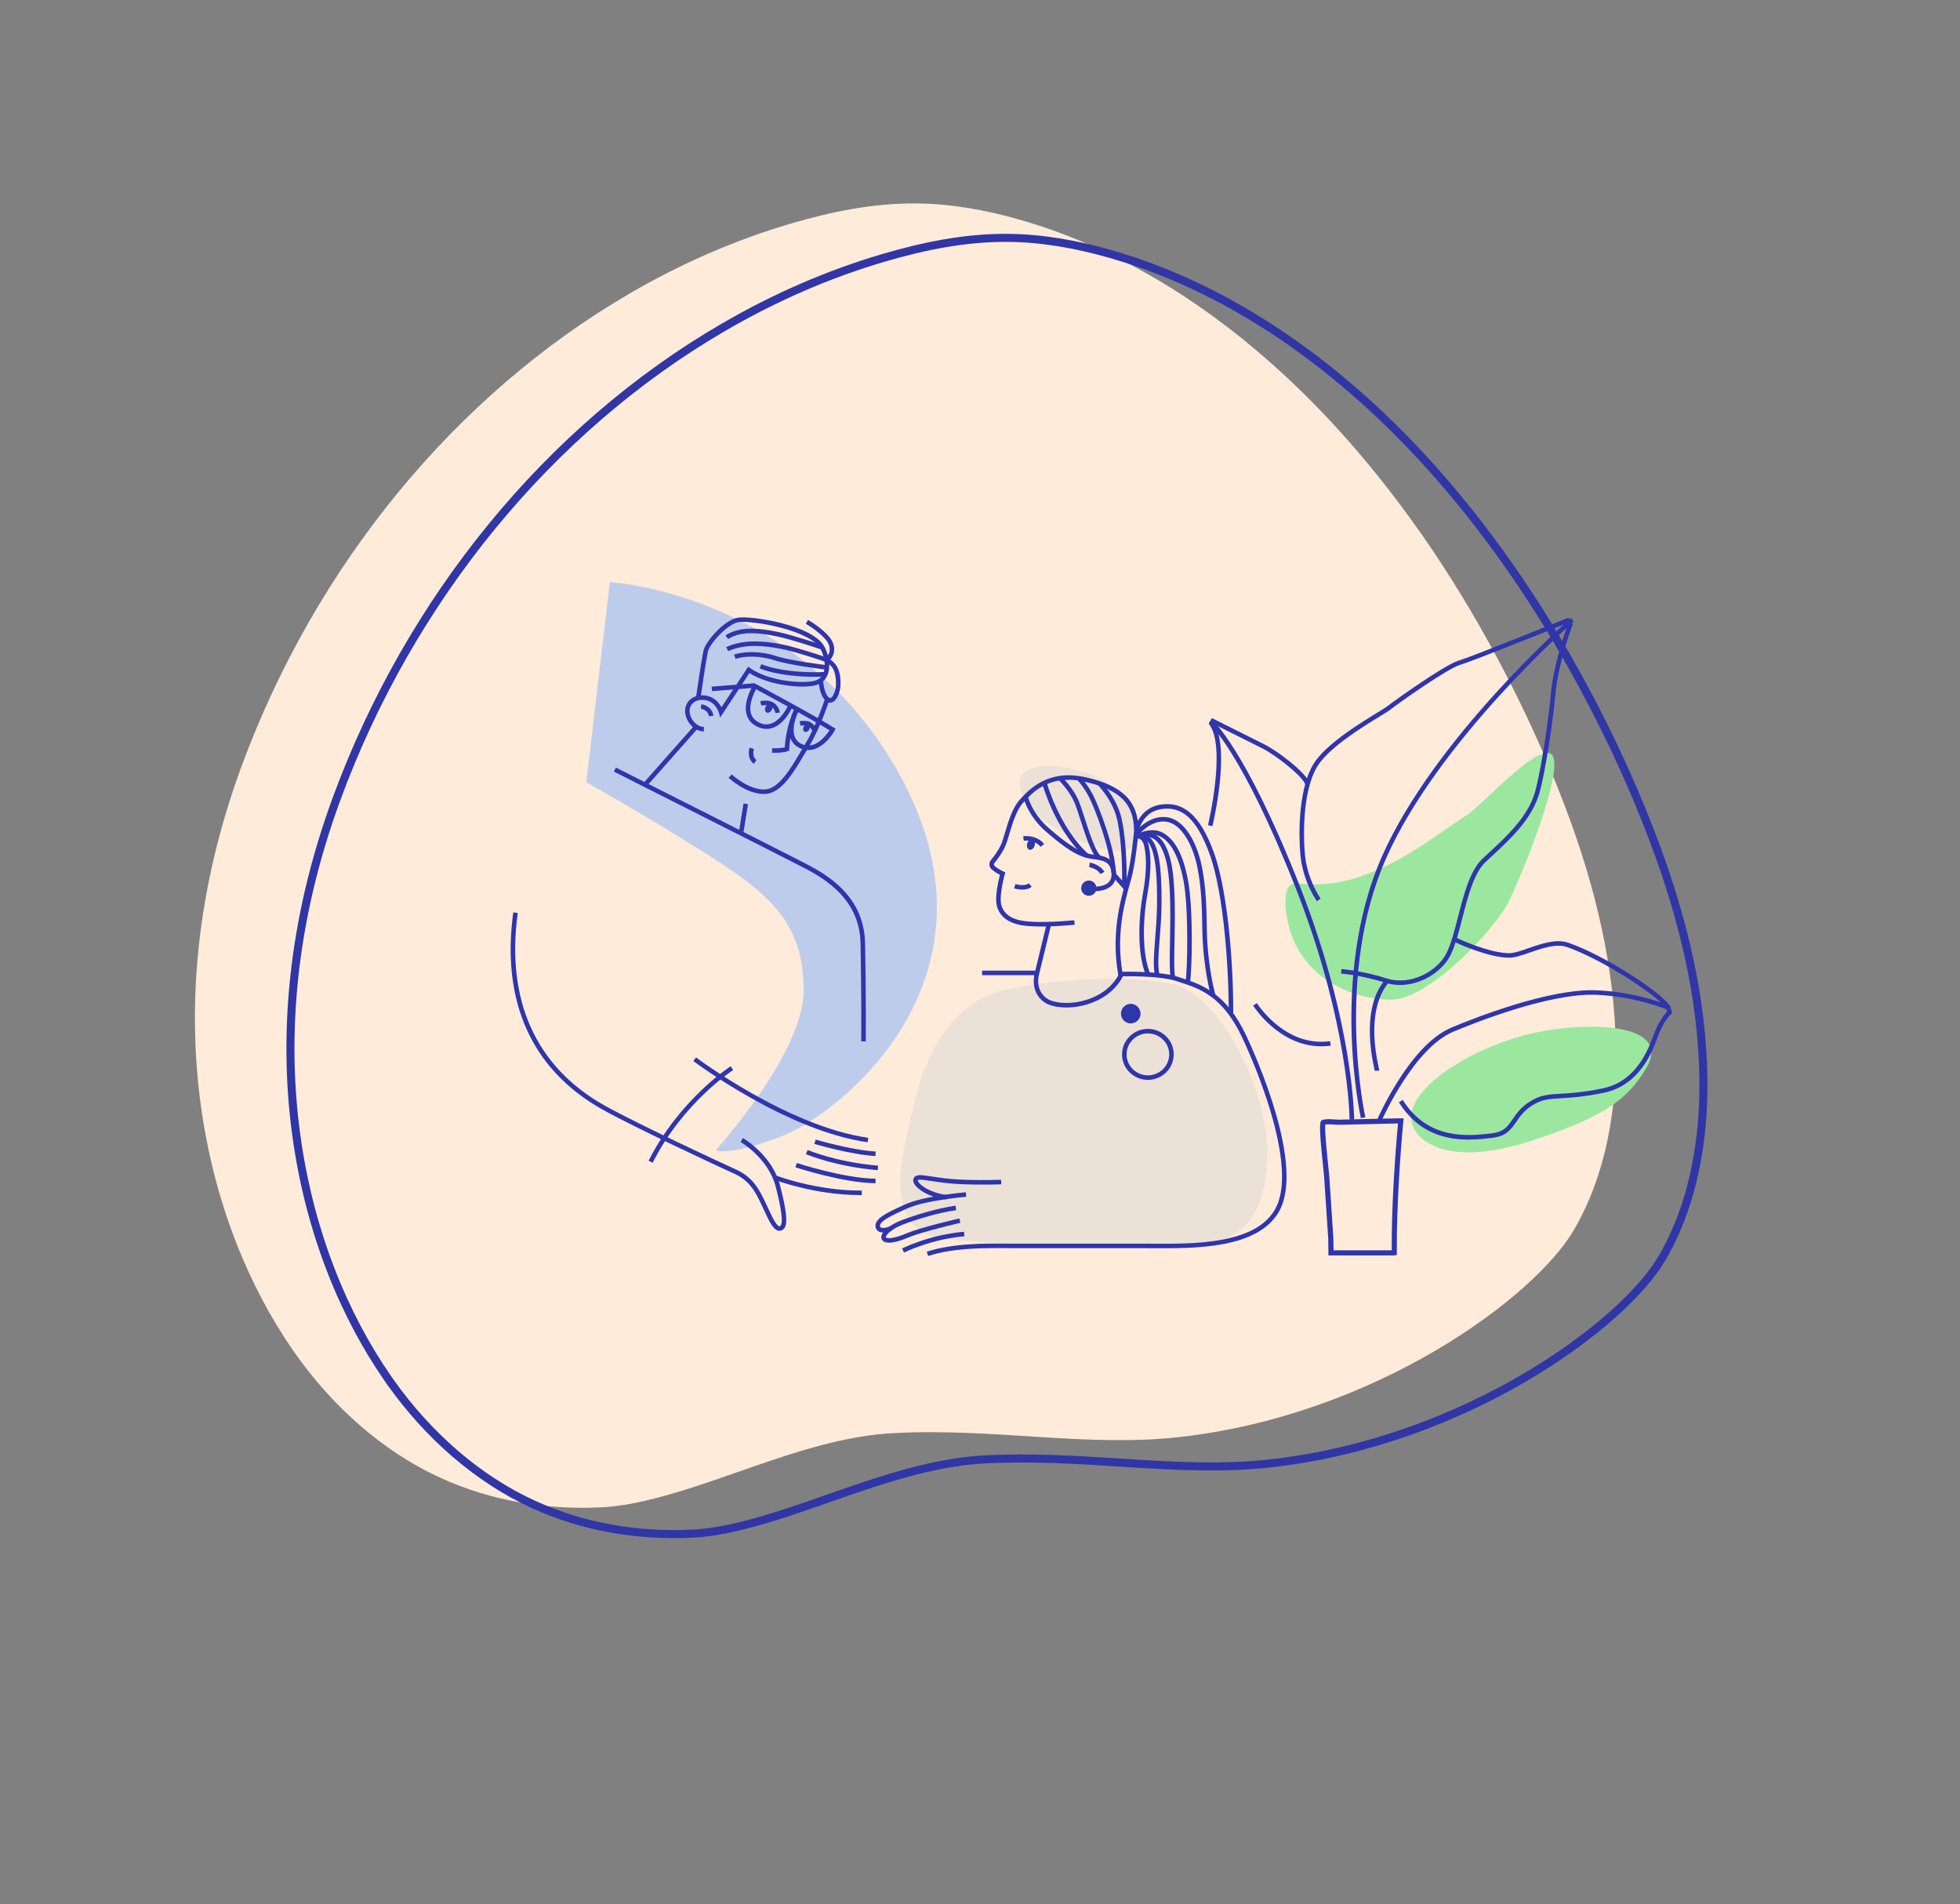 <?xml version="1.0" encoding="UTF-8"?> <svg xmlns="http://www.w3.org/2000/svg" width="522" height="507" viewBox="0 0 522 507" fill="none"><rect x="0" y="0" width="522" height="507" fill="#808080" stroke="none"/><path d="M77.94 359.42C88.012 373.952 101.49 386.268 117.367 393.52C130.773 399.633 145.496 402.078 160.203 401.346C164.481 401.122 168.821 400.35 173.219 399.267C194.048 394.204 215.769 382.787 237.857 381.594C265.069 380.142 289.412 385.467 314.453 382.6C366.41 376.686 408.558 345.551 419.099 327.612C427.681 312.986 430.645 295.422 430.332 278.405C429.933 257.195 424.886 236.382 417.437 216.404C413.14 204.878 408.151 193.575 402.632 182.661C391.332 160.287 377.781 139.175 361.645 120.308C337.353 91.883 306.586 68.427 271.266 58.398C262.374 55.887 253.199 54.236 244.022 54.169C232.708 54.07 221.534 56.338 210.709 59.505C195.621 63.934 181.283 70.255 167.835 78.074C120.899 105.318 83.793 151.07 64.26 204.223C40.008 270.25 55.202 326.639 77.96 359.428L77.94 359.42Z" fill="#FFEBD9"></path><path d="M104.146 368.261L103.2 366.898C80.642 334.397 65.506 278.386 89.632 212.702C109.085 159.766 146.037 114.213 192.751 87.099L192.752 87.099C206.133 79.318 220.395 73.031 235.399 68.627C246.173 65.475 257.239 63.235 268.412 63.333L268.413 63.333C277.472 63.399 286.551 65.029 295.379 67.522C330.439 77.477 361.035 100.78 385.231 129.092L385.231 129.092C401.301 147.883 414.805 168.918 426.07 191.225L426.071 191.225C431.572 202.104 436.545 213.37 440.826 224.855L441.789 224.498L440.826 224.855C448.245 244.752 453.255 265.438 453.651 286.488C453.962 303.378 451.017 320.724 442.566 335.127C437.426 343.875 424.425 356.034 406.145 366.759C387.897 377.465 364.507 386.671 338.694 389.609L338.694 389.609C326.275 391.031 314.012 390.423 301.393 389.632C300.332 389.565 299.268 389.497 298.201 389.429C286.607 388.69 274.687 387.929 262.161 388.597L262.16 388.597C250.969 389.202 239.906 392.394 229.095 396.035C226.23 397.001 223.385 397.996 220.56 398.985C212.684 401.741 204.957 404.445 197.334 406.298L197.331 406.299C192.973 407.372 188.7 408.13 184.509 408.349C169.949 409.074 155.397 406.652 142.163 400.618C126.993 393.689 114.013 382.06 104.146 368.261Z" stroke="#3036A6" stroke-width="2.141"></path><g clip-path="url(#clip0_328_580)"><path d="M162.421 155C162.421 155 211.391 157.634 238.504 204.337C270.769 259.914 223.336 296.639 208.479 302.418C193.621 308.196 190.649 306.215 190.649 306.215C190.649 306.215 213.862 280.653 214.028 263.979C214.219 244.633 203.525 237.046 186.192 226.151C168.859 215.256 156.148 208.321 156.148 208.321L162.421 155Z" fill="#BDCCEA"></path><path d="M272.212 206.35C270.252 208.913 272.583 215.394 280.808 220.298C289.027 225.199 298.152 228.517 302.298 225.199C306.444 221.881 300.034 210.948 292.874 207.33C285.713 203.713 275.266 202.359 272.216 206.35H272.212Z" fill="#EBE1D6"></path><path d="M316.911 261.776L315.723 261.564C316.294 258.349 316.569 241.781 315.24 234.736C314.006 228.203 311.961 224.268 308.982 222.71C306.401 221.356 302.751 223.436 302.716 223.457L302.113 222.414C302.286 222.315 306.38 219.984 309.542 221.642C312.916 223.408 315.102 227.498 316.425 234.514C317.803 241.827 317.507 258.409 316.911 261.776Z" fill="#2E35AD"></path><path d="M245.709 285.765C248.794 278.051 254.686 266.969 266.469 263.884C278.253 260.799 300.835 259.255 312.897 262.202C324.959 265.146 338.988 291.519 337.444 310.312C335.9 329.108 325.802 331.072 316.825 331.491C307.848 331.911 253.565 331.773 246.972 328.826C240.378 325.882 238.414 318.026 240.66 306.384C242.906 294.742 245.709 285.765 245.709 285.765Z" fill="#EBE1D6"></path><path d="M412.946 200.663C408.838 198.611 394.95 214.089 391.164 216.631C385.519 220.414 380.05 224.476 374.173 227.9C366.687 232.261 358.162 235.671 349.369 235.508C345.681 235.441 343.1 233.872 342.465 238.393C342.116 240.885 342.578 243.657 343.121 246.096C344.112 250.567 346.449 254.742 349.704 257.957C355.133 263.317 362.837 266.053 370.463 266.187C380.082 266.356 398.286 247.736 402.22 239.278C407.012 228.975 417.237 202.814 412.946 200.666V200.663Z" fill="#9BE79F"></path><path d="M375.809 297.08C375.365 302.739 383.986 311.454 407.362 303.891C427.258 297.453 433.276 292.859 438.297 284.644C445.86 272.268 422.858 271.852 408.324 275.075C393.791 278.298 376.504 288.276 375.809 297.08Z" fill="#9BE79F"></path><path d="M247.201 334.432L246.824 333.286C253.77 331.005 262.472 331.079 268.226 331.128C269.012 331.135 269.749 331.142 270.419 331.142H304.891C305.652 331.142 306.453 331.146 307.285 331.153C318.067 331.213 334.36 331.301 339.613 321.944C342.102 317.508 342.053 310.072 339.458 299.84C336.873 289.654 332.551 279.937 330.809 276.235C325.679 265.312 319.555 263.288 314.633 261.663C314.277 261.546 313.931 261.43 313.593 261.314C308.695 259.646 298.513 259.96 298.414 259.963L297.889 259.981L297.8 259.463C295.928 248.67 298.322 240.102 299.754 234.986C300.015 234.059 300.237 233.259 300.392 232.592C301.347 228.499 301.989 221.722 302.035 221.215C301.954 213.955 298.29 210.292 288.986 208.162C279.477 205.983 274.893 211.078 272.429 213.814C270.722 215.711 269.682 219.18 268.843 221.969C268.42 223.383 268.053 224.606 267.651 225.481C266.872 227.184 265.701 228.753 264.855 229.765C264.651 230.008 264.675 230.368 264.908 230.579C265.846 231.429 267.256 232.057 267.27 232.064L267.757 232.279L267.605 232.79C267.598 232.818 266.734 235.723 266.523 238.865C266.357 241.277 267.228 244.326 272.298 245.173C277.037 245.962 286.007 245.028 286.098 245.021L286.225 246.22C285.851 246.258 277.002 247.179 272.101 246.361C269.407 245.913 264.94 244.33 265.317 238.78C265.49 236.252 266.047 233.929 266.311 232.938C265.758 232.656 264.827 232.131 264.101 231.471C263.385 230.822 263.307 229.733 263.928 228.989C264.58 228.206 265.793 226.641 266.555 224.973C266.921 224.173 267.274 222.988 267.686 221.617C268.557 218.715 269.64 215.101 271.53 213.003C273.969 210.292 279.054 204.647 289.25 206.981C299.108 209.237 303.16 213.366 303.237 221.229V221.26V221.292C303.209 221.585 302.571 228.548 301.562 232.867C301.4 233.559 301.175 234.369 300.91 235.311C299.532 240.247 297.236 248.459 298.897 258.743C301.101 258.698 309.474 258.638 313.977 260.171C314.312 260.284 314.657 260.401 315.006 260.517C319.876 262.125 326.546 264.328 331.899 275.72C334.564 281.397 347.518 310.326 340.664 322.532C335.061 332.51 318.338 332.415 307.274 332.355C306.446 332.352 305.645 332.345 304.887 332.345H270.415C269.738 332.345 269.002 332.338 268.212 332.331C262.532 332.281 253.953 332.207 247.198 334.425L247.201 334.432Z" fill="#2E35AD"></path><path d="M277.15 225.47C275.542 223.499 272.679 223.834 272.651 223.838L272.496 222.643C272.641 222.625 276.047 222.213 278.084 224.709L277.15 225.47Z" fill="#2E35AD"></path><path d="M272.285 236.873C271.143 236.873 270.148 236.559 270.074 236.538L270.444 235.389C271.114 235.604 273.061 235.984 273.984 235.184L274.774 236.097C274.08 236.7 273.142 236.876 272.285 236.876V236.873Z" fill="#2E35AD"></path><path d="M291.413 237.307L291.399 236.101C293.342 236.076 294.745 235.59 295.461 234.687C296.032 233.968 296.184 232.959 295.909 231.697C295.447 229.574 294.04 229.07 291.064 228.742C287.193 228.319 283.568 225.756 278.611 221.472C273.752 217.273 272.589 212.517 272.543 212.316L273.717 212.037C273.728 212.083 274.852 216.628 279.401 220.559C284.178 224.684 287.637 227.152 291.195 227.54C294.019 227.85 296.413 228.358 297.086 231.436C297.442 233.072 297.213 234.419 296.406 235.434C295.457 236.63 293.73 237.275 291.417 237.303L291.413 237.307Z" fill="#2E35AD"></path><path d="M293.044 232.719C292.314 231.298 290.072 230.868 290.047 230.861L290.262 229.673C290.378 229.694 293.111 230.212 294.116 232.166L293.044 232.716V232.719Z" fill="#2E35AD"></path><path d="M283.998 268.26C281.527 268.26 279.32 267.745 278.011 266.775C274.214 263.962 275.494 259.311 275.621 258.895L278.766 245.934L279.94 246.22L276.777 259.24C276.725 259.406 275.483 263.394 278.731 265.802C280.24 266.92 283.938 267.544 288.081 266.574C290.736 265.95 295.567 264.173 298.073 259.262L299.149 259.812C296.416 265.157 291.216 267.078 288.356 267.748C286.893 268.09 285.402 268.256 283.998 268.256V268.26Z" fill="#2E35AD"></path><path d="M289.09 228.323C281.114 221.169 277.715 209.143 277.574 208.635L278.738 208.314C278.773 208.434 282.189 220.513 289.897 227.427L289.09 228.326V228.323Z" fill="#2E35AD"></path><path d="M292.562 228.947C290.933 227.878 289.463 223.623 287.707 218.172C287.182 216.546 286.688 215.009 286.286 213.99C284.904 210.503 281.805 207.559 281.773 207.531L282.602 206.653C282.736 206.78 285.93 209.812 287.411 213.546C287.831 214.6 288.331 216.155 288.86 217.801C290.112 221.69 291.829 227.018 293.229 227.938L292.566 228.947H292.562Z" fill="#2E35AD"></path><path d="M295.992 232.437C295.738 225.791 291.38 214.797 290.03 212.216C288.64 209.558 286.99 207.767 286.973 207.749L287.854 206.928C287.925 207.005 289.628 208.846 291.098 211.656C292.48 214.297 296.937 225.555 297.198 232.391L295.992 232.437Z" fill="#2E35AD"></path><path d="M299.93 237.497L295.974 233.019L296.877 232.219L298.848 234.45C298.925 229.743 298.495 221.207 297.197 217.008C295.801 212.495 292.438 209.089 292.402 209.054L293.256 208.201C293.404 208.349 296.862 211.846 298.35 216.652C299.866 221.553 300.23 231.711 300.008 236.019L299.93 237.493V237.497Z" fill="#2E35AD"></path><path d="M328.434 269.987L327.228 269.977C327.33 259.121 326.029 237.931 322.098 227.269C318.692 218.034 314.807 214.505 309.113 215.464C304.268 216.279 303.27 221.151 303.232 221.356L302.047 221.13C302.057 221.07 303.228 215.231 308.912 214.272C315.216 213.211 319.63 217.09 323.23 226.849C325.444 232.853 326.689 241.65 327.345 247.972C328.092 255.186 328.498 263.415 328.438 269.987H328.434Z" fill="#2E35AD"></path><path d="M322.587 265.428C322.566 265.354 320.419 257.982 320.211 247.782C320.2 247.309 320.193 246.826 320.186 246.329C320.112 242.003 320.02 236.615 318.91 231.009C317.771 225.245 314.711 219.226 310.444 218.764C306.347 218.32 303.135 222.431 303.104 222.473L302.145 221.74C302.293 221.55 305.79 217.051 310.575 217.565C315.782 218.126 318.959 225.033 320.094 230.773C321.226 236.485 321.318 241.932 321.392 246.308C321.399 246.801 321.41 247.284 321.42 247.757C321.625 257.784 323.726 265.016 323.744 265.086L322.587 265.428Z" fill="#2E35AD"></path><path d="M307.689 259.992C307.036 257.682 307.308 254.241 307.653 249.883C307.872 247.122 308.122 243.991 308.147 240.734C308.2 234.373 307.967 226.736 305.668 224.12C304.893 223.235 303.066 223.161 302.428 223.21L302.34 222.008C302.456 222.001 305.245 221.818 306.574 223.327C308.605 225.636 309.437 230.847 309.353 240.744C309.324 244.048 309.074 247.2 308.852 249.982C308.528 254.051 308.249 257.566 308.845 259.667L307.685 259.995L307.689 259.992Z" fill="#2E35AD"></path><path d="M305.273 259.854C302.748 254.008 303.221 244.376 304.391 237.906C305.636 231.02 305.216 227.071 304.642 224.97C304.095 222.967 302.66 223.168 302.498 223.196L302.262 222.012C303.189 221.821 305.118 222.128 305.805 224.649C306.412 226.87 306.863 231.01 305.576 238.118C304.345 244.922 304.116 254.132 306.376 259.375L305.269 259.854H305.273Z" fill="#2E35AD"></path><path d="M276.201 258.451H261.559V259.657H276.201V258.451Z" fill="#2E35AD"></path><path d="M240.777 333.508L240.234 332.429C240.531 332.281 247.617 328.755 256.746 327.976L256.848 329.178C247.959 329.936 240.848 333.473 240.777 333.508Z" fill="#2E35AD"></path><path d="M236.749 330.885C235.871 330.885 235.166 330.645 234.848 330.014C234.725 329.767 234.623 329.348 234.848 328.776C235.391 327.398 237.517 325.868 240.402 324.789C243.917 323.47 249.713 321.697 254.487 321.03L254.653 322.226C249.978 322.878 244.284 324.623 240.825 325.917C237.532 327.151 236.224 328.572 235.97 329.217C235.906 329.376 235.917 329.457 235.927 329.475C236.03 329.683 237.355 330.134 241.547 328.353C245.225 326.795 255.076 324.524 255.492 324.429L255.764 325.603C255.661 325.628 245.599 327.944 242.02 329.464C240.539 330.092 238.353 330.885 236.749 330.885Z" fill="#2E35AD"></path><path d="M235.181 328.167C234.757 328.167 234.345 328.096 234.003 327.902C233.548 327.645 233.263 327.218 233.181 326.661C232.854 324.426 236.365 322.832 240.43 320.985L241.09 320.685C246.132 318.39 256.797 317.501 257.249 317.462L257.347 318.665C257.238 318.675 246.442 319.571 241.59 321.782L240.931 322.081C237.765 323.516 234.179 325.145 234.377 326.481C234.412 326.714 234.507 326.795 234.595 326.848C235.103 327.134 236.369 326.827 237.106 326.517L237.575 327.627C237.405 327.698 236.263 328.163 235.184 328.163L235.181 328.167Z" fill="#2E35AD"></path><path d="M252.015 319.391C251.85 319.373 247.922 318.961 244.988 316.771C243.617 315.749 243.007 314.723 243.271 313.88C243.381 313.534 243.733 312.946 244.883 312.903C245.609 312.879 246.748 313.048 248.32 313.281C250.309 313.577 252.784 313.947 255.495 314.07C261.401 314.345 266.566 314.127 266.616 314.127L266.669 315.333C266.616 315.333 261.401 315.555 255.439 315.276C252.664 315.149 250.157 314.775 248.14 314.476C246.688 314.261 245.542 314.088 244.925 314.109C244.544 314.123 244.428 314.225 244.421 314.24C244.389 314.338 244.523 314.92 245.708 315.801C248.377 317.79 252.096 318.185 252.135 318.188L252.015 319.391Z" fill="#2E35AD"></path><path d="M203.418 211.409C198.722 211.409 194.237 207.266 194.043 207.087L194.868 206.205C194.914 206.247 199.437 210.422 203.767 210.196C207.427 210.002 210.632 204.552 213.209 200.169C213.661 199.404 214.094 198.66 214.521 197.969C217.44 193.205 219.81 185.784 219.834 185.706L220.984 186.069C220.885 186.379 218.547 193.706 215.55 198.596C215.131 199.284 214.697 200.017 214.253 200.779C211.39 205.652 208.143 211.173 203.834 211.402C203.697 211.409 203.559 211.413 203.425 211.413L203.418 211.409Z" fill="#2E35AD"></path><path d="M200.761 203.353C198.779 201.96 199.58 199.199 199.615 199.083L200.771 199.429C200.764 199.45 200.19 201.474 201.455 202.366L200.761 203.353Z" fill="#2E35AD"></path><path d="M206.566 200.441C206.009 200.441 205.621 200.412 205.582 200.409L205.674 199.207C205.695 199.207 207.581 199.348 209.009 198.988C209.083 197.606 209.471 193.273 211.551 188.749L212.648 189.253C210.285 194.39 210.201 199.397 210.201 199.45V199.873L209.795 200.01C208.762 200.367 207.451 200.441 206.569 200.441H206.566Z" fill="#2E35AD"></path><path d="M215.255 199.721C214.533 199.721 213.782 199.566 213.013 199.207C211.765 198.621 210.912 197.69 210.481 196.442C209.452 193.47 211.19 189.655 211.486 189.038C211.271 188.918 211.053 188.798 210.837 188.682C210.238 189.87 208.479 192.902 205.736 193.816C204.265 194.306 202.749 194.119 201.237 193.251C199.957 192.522 199.139 191.464 198.797 190.106C197.94 186.686 200.489 182.568 200.595 182.392L200.895 181.916L201.392 182.18C201.543 182.262 216.496 190.23 222.067 193.742L222.547 194.045L222.275 194.542C221.165 196.569 218.499 199.721 215.255 199.721ZM212.544 189.623C212.227 190.304 210.785 193.632 211.624 196.051C211.948 196.992 212.572 197.666 213.528 198.114C217.064 199.771 220.005 195.861 220.921 194.447C218.83 193.156 215.71 191.383 212.547 189.623H212.544ZM201.342 183.52C200.736 184.649 199.389 187.511 199.967 189.814C200.228 190.85 200.838 191.633 201.833 192.201C203.052 192.899 204.202 193.051 205.348 192.67C207.675 191.894 209.265 189.109 209.776 188.093C206.004 186.02 202.601 184.194 201.339 183.52H201.342Z" fill="#2E35AD"></path><path d="M200.892 181.925L189.531 182.819L189.626 184.021L200.986 183.127L200.892 181.925Z" fill="#2E35AD"></path><path d="M184.926 193.184L171.461 208.392L172.364 209.191L185.828 193.983L184.926 193.184Z" fill="#2E35AD"></path><path d="M188.82 190.741C188.528 188.957 186.726 188.735 186.648 188.728L186.772 187.529C187.738 187.624 189.656 188.382 190.009 190.547L188.817 190.741H188.82Z" fill="#2E35AD"></path><path d="M187.437 194.764C186.2 194.725 184.997 194.144 184.049 193.125C183.012 192.011 182.399 190.487 182.448 189.151C182.494 187.959 183.055 186.852 183.985 186.115C184.405 185.781 184.888 185.53 185.413 185.368C185.667 183.626 186.912 175.136 187.384 173.13C187.924 170.831 192.782 165.144 196.435 164.474C199.781 163.861 216.631 166.346 219.631 172.298C220.939 174.886 221.221 177.749 220.375 179.765C219.836 181.049 218.863 181.944 217.562 182.357C213.962 183.499 204.721 182.516 199.594 179.215L191.813 191.016L191.449 189.761C191.418 189.648 190.589 186.948 188.008 186.447C186.718 186.197 185.554 186.415 184.736 187.064C184.073 187.589 183.689 188.347 183.657 189.201C183.619 190.23 184.109 191.418 184.934 192.307C185.66 193.086 186.563 193.534 187.479 193.562L187.441 194.768L187.437 194.764ZM186.993 185.135C187.395 185.135 187.811 185.178 188.237 185.259C190.381 185.675 191.562 187.237 192.141 188.323L199.266 177.512L199.777 177.879C204.721 181.423 214.163 182.163 217.195 181.2C218.165 180.894 218.859 180.252 219.265 179.293C219.97 177.618 219.691 175.083 218.556 172.837C217.466 170.679 213.57 168.592 207.869 167.115C203.123 165.884 198.237 165.37 196.654 165.659C193.593 166.219 189.003 171.504 188.558 173.401C188.135 175.214 187.01 182.798 186.665 185.142C186.774 185.135 186.88 185.132 186.993 185.132V185.135Z" fill="#2E35AD"></path><path d="M221.109 187.096C220.714 187.096 220.319 186.937 219.959 186.63C218.196 185.125 218.03 181.504 218.023 181.348L219.229 181.299C219.268 182.198 219.61 184.744 220.742 185.71C221.027 185.953 221.176 185.886 221.25 185.854C221.888 185.569 222.603 183.831 222.635 182.473C222.692 180.238 222.455 177.534 220.1 176.469L220.597 175.369C223.986 176.899 223.88 180.971 223.841 182.505C223.802 183.996 223.051 186.373 221.74 186.958C221.532 187.05 221.32 187.096 221.109 187.096Z" fill="#2E35AD"></path><path d="M220.493 176.194L219.841 175.178L220.169 175.686L219.837 175.182C219.908 175.136 221.526 174.025 220.761 171.73C220.056 169.615 216.075 166.949 214.602 166.099L215.204 165.056C215.437 165.19 220.913 168.373 221.904 171.353C222.757 173.916 221.353 175.644 220.493 176.197V176.194Z" fill="#2E35AD"></path><path d="M216.896 180.202C213.349 180.202 207.285 179.882 202.32 177.985L202.75 176.856C209.851 179.571 219.681 178.923 219.78 178.916L219.865 180.118C219.731 180.128 218.606 180.202 216.9 180.202H216.896Z" fill="#2E35AD"></path><path d="M219.801 178.281C219.406 178.231 210.098 177.092 206.17 175.784C202.444 174.543 198.026 174.639 195.907 175.449L195.477 174.321C197.761 173.447 202.419 173.26 206.551 174.639C210.363 175.908 219.85 177.071 219.946 177.082L219.801 178.281Z" fill="#2E35AD"></path><path d="M219.947 176.264C219.912 176.25 216.182 174.949 211.545 173.62C207.05 172.329 202.057 171.734 198.828 172.1C195.718 172.456 193.983 173.373 193.966 173.384L193.395 172.322C193.472 172.28 195.351 171.286 198.69 170.901C202.117 170.51 207.17 171.106 211.877 172.46C216.545 173.8 220.307 175.111 220.342 175.125L219.944 176.264H219.947Z" fill="#2E35AD"></path><path d="M218.716 172.946C218.681 172.932 214.95 171.631 210.314 170.302C205.219 168.839 200.48 168.268 197.635 168.779C195.22 169.209 193.94 170.147 193.929 170.157L193.203 169.195C193.263 169.149 194.702 168.077 197.424 167.591C200.487 167.044 205.307 167.608 210.649 169.142C215.317 170.482 219.079 171.793 219.114 171.807L218.716 172.946Z" fill="#2E35AD"></path><path d="M206.499 189.846C206.496 189.807 206.365 188.788 205.399 188.132C204.412 187.462 202.783 187.861 202.769 187.868L202.473 186.697C202.561 186.676 204.641 186.158 206.08 187.134C207.525 188.115 207.694 189.659 207.701 189.726L206.499 189.846Z" fill="#2E35AD"></path><path d="M216.549 194.965C216.549 194.965 216.158 193.978 215.4 193.438C214.822 193.026 213.577 193.153 213.189 193.23L212.953 192.046C213.158 192.003 214.998 191.665 216.102 192.455C217.159 193.209 217.657 194.475 217.674 194.531L216.549 194.965Z" fill="#2E35AD"></path><path d="M198.022 213.937L196.836 221.317L198.026 221.508L199.213 214.128L198.022 213.937Z" fill="#2E35AD"></path><path d="M230.577 277.272L229.372 277.261C229.372 277.152 229.474 266.109 229.188 251.177C228.945 238.498 218.195 233.107 212.419 230.209C211.866 229.931 211.362 229.677 210.917 229.444C207.409 227.593 163.925 205.677 163.488 205.454L164.031 204.375C164.472 204.598 207.963 226.521 211.482 228.376C211.919 228.605 212.416 228.855 212.962 229.13C218.967 232.141 230.14 237.747 230.398 251.152C230.687 266.102 230.581 277.162 230.581 277.272H230.577Z" fill="#2E35AD"></path><path d="M231.083 304.149C209.293 301.05 184.888 282.694 184.645 282.511L185.374 281.548C185.618 281.732 209.773 299.897 231.252 302.954L231.083 304.149Z" fill="#2E35AD"></path><path d="M233.149 307.815C226.65 307.449 217.289 304.702 216.895 304.586L217.237 303.429C217.332 303.457 226.862 306.253 233.219 306.609L233.152 307.815H233.149Z" fill="#2E35AD"></path><path d="M233.774 311.57C222.541 310.657 214.706 307.343 214.629 307.311L215.105 306.201C215.182 306.232 222.851 309.469 233.873 310.368L233.774 311.57Z" fill="#2E35AD"></path><path d="M233.178 315.051C224.575 314.959 212.355 310.978 211.84 310.809L212.217 309.663C212.341 309.705 224.776 313.757 233.192 313.845L233.178 315.051Z" fill="#2E35AD"></path><path d="M207.581 327.719C206.02 327.719 204.87 325.237 203.446 322.155C203.248 321.729 203.047 321.298 202.846 320.868L202.779 320.731C201.309 317.628 199.793 314.42 195.573 312.526C190.922 310.439 168.311 299.854 160.357 295.377C141.621 284.824 133.441 266.691 136.699 242.93L137.894 243.092C134.71 266.32 142.682 284.034 160.946 294.322C168.868 298.783 191.426 309.342 196.063 311.423C200.688 313.499 202.374 317.064 203.865 320.212L203.932 320.35C204.137 320.784 204.338 321.217 204.539 321.647C205.469 323.657 206.876 326.696 207.67 326.499C207.758 326.478 207.86 326.432 207.959 326.27C208.844 324.785 207.148 318.15 206.591 315.971C204.666 308.443 197.332 304.114 197.258 304.071L197.861 303.028C198.182 303.211 205.706 307.643 207.761 315.671C209.45 322.275 209.81 325.526 208.999 326.887C208.756 327.296 208.406 327.56 207.966 327.67C207.835 327.701 207.708 327.719 207.585 327.719H207.581Z" fill="#2E35AD"></path><path d="M229.057 318.206C216.988 318.206 206.348 314.162 206.238 314.123L206.672 312.999C206.778 313.041 217.503 317.11 229.516 317L229.526 318.206C229.371 318.206 229.212 318.206 229.057 318.206Z" fill="#2E35AD"></path><path d="M173.814 309.6L172.738 309.057C180.975 292.732 194.464 283.985 194.598 283.9L195.247 284.915C195.113 285 181.895 293.582 173.814 309.6Z" fill="#2E35AD"></path><path d="M305.714 287.531C301.921 287.531 298.832 284.485 298.832 280.744C298.832 277.003 301.921 273.957 305.714 273.957C309.508 273.957 312.597 277.003 312.597 280.744C312.597 284.485 309.508 287.531 305.714 287.531ZM305.714 275.163C302.584 275.163 300.038 277.666 300.038 280.744C300.038 283.822 302.584 286.326 305.714 286.326C308.845 286.326 311.391 283.822 311.391 280.744C311.391 277.666 308.845 275.163 305.714 275.163Z" fill="#2E35AD"></path><path d="M301.148 271.895C302.252 271.895 303.147 271 303.147 269.896C303.147 268.792 302.252 267.896 301.148 267.896C300.043 267.896 299.148 268.792 299.148 269.896C299.148 271 300.043 271.895 301.148 271.895Z" fill="#2D3BA5"></path><path d="M301.149 272.498C299.714 272.498 298.547 271.331 298.547 269.896C298.547 268.461 299.714 267.293 301.149 267.293C302.584 267.293 303.751 268.461 303.751 269.896C303.751 271.331 302.584 272.498 301.149 272.498ZM301.149 268.503C300.38 268.503 299.753 269.127 299.753 269.899C299.753 270.671 300.377 271.295 301.149 271.295C301.921 271.295 302.545 270.671 302.545 269.899C302.545 269.127 301.921 268.503 301.149 268.503Z" fill="#2E35AD"></path><path d="M289.984 238.043C290.845 238.043 291.543 237.345 291.543 236.484C291.543 235.624 290.845 234.926 289.984 234.926C289.123 234.926 288.426 235.624 288.426 236.484C288.426 237.345 289.123 238.043 289.984 238.043Z" fill="#2D3BA5"></path><path d="M289.984 238.515C288.866 238.515 287.953 237.606 287.953 236.484C287.953 235.363 288.863 234.454 289.984 234.454C291.105 234.454 292.015 235.363 292.015 236.484C292.015 237.606 291.105 238.515 289.984 238.515ZM289.984 235.399C289.385 235.399 288.895 235.889 288.895 236.488C288.895 237.087 289.381 237.577 289.984 237.577C290.587 237.577 291.073 237.091 291.073 236.488C291.073 235.885 290.587 235.399 289.984 235.399Z" fill="#2E35AD"></path><path d="M275.548 225.158C275.771 224.398 275.511 223.652 274.967 223.493C274.424 223.333 273.802 223.821 273.579 224.581C273.356 225.342 273.617 226.088 274.16 226.247C274.704 226.406 275.326 225.919 275.548 225.158Z" fill="#2D3BA5"></path><path d="M205.554 189C205.876 188.375 205.77 187.679 205.317 187.445C204.863 187.211 204.234 187.528 203.912 188.153C203.589 188.777 203.696 189.473 204.149 189.707C204.602 189.941 205.231 189.625 205.554 189Z" fill="#2D3BA5"></path><path d="M215.539 194.201C215.829 193.641 215.734 193.016 215.327 192.806C214.92 192.596 214.356 192.881 214.067 193.441C213.778 194.002 213.873 194.627 214.279 194.837C214.686 195.046 215.25 194.762 215.539 194.201Z" fill="#2D3BA5"></path><path d="M311.919 260.693C311.461 259.607 311.496 256.402 311.598 250.832C311.725 243.932 311.88 235.346 310.713 229.878C309.969 226.394 308.697 224.099 307.036 223.239C305.703 222.547 304.529 223.016 304.515 223.02L304.039 221.909C304.106 221.881 305.731 221.204 307.59 222.167C309.61 223.214 311.059 225.721 311.895 229.624C313.093 235.226 312.935 243.889 312.804 250.849C312.723 255.204 312.649 259.315 313.03 260.221L311.919 260.69V260.693Z" fill="#2E35AD"></path><path d="M370.922 334.28H353.797L353.773 332.091C353.762 331.107 353.751 329.88 353.737 329.725L353.635 328.209C353.515 326.407 353.399 324.609 353.282 322.807C353.081 319.666 352.87 316.418 352.644 313.227C352.616 312.857 352.524 311.986 352.408 310.879C351.156 299.004 351.442 298.43 352.274 298.186C353.244 297.904 354.344 297.985 355.412 298.063C355.92 298.102 356.403 298.137 356.819 298.126L372.53 297.763C372.748 297.76 373.08 297.763 373.08 297.763L373.82 297.774L373.75 298.511C372.791 308.817 372.198 319.077 372.036 328.18L372.026 328.864L372.008 334.16L371.43 334.248C371.268 334.273 371.098 334.287 370.915 334.287L370.922 334.28ZM355.148 332.912H370.651L370.675 328.152C370.834 319.235 371.402 309.219 372.325 299.131L356.854 299.491C356.368 299.502 355.856 299.463 355.317 299.424C354.495 299.364 353.649 299.301 352.962 299.424C352.747 300.972 353.487 307.995 353.776 310.731C353.899 311.891 353.988 312.734 354.016 313.125C354.245 316.32 354.453 319.57 354.654 322.715C354.77 324.514 354.887 326.315 355.007 328.113L355.109 329.626C355.123 329.806 355.133 330.673 355.148 332.073L355.158 332.909L355.148 332.912Z" fill="#2E35AD"></path><path d="M362.441 297.728C362.42 297.633 360.308 288.085 359.959 274.782C359.634 262.495 360.787 244.386 368.121 227.892C382.115 196.403 417.983 164.886 418.342 164.572L419.136 165.482C418.776 165.796 383.109 197.14 369.224 228.386C355.368 259.565 363.537 297.093 363.622 297.467L362.444 297.732L362.441 297.728Z" fill="#2E35AD"></path><path d="M372.862 262.262C371.579 262.262 370.285 262.079 369.019 261.68C362.475 259.614 357.225 259.244 357.172 259.24L357.253 258.038C357.472 258.052 362.69 258.419 369.382 260.534C375.732 262.541 382.833 258.588 385.231 253.789C386.454 251.343 387.353 247.841 388.309 244.139C389.878 238.043 391.5 231.743 394.877 228.587C395.357 228.139 395.847 227.684 396.348 227.226C401.312 222.646 406.936 217.452 408.811 210.88C410.458 205.116 412.499 191.146 413.021 184.906C413.659 177.255 416.896 168.091 417.534 166.349L417.273 165.954C413.733 167.379 392.057 176.084 388.764 177.071C385.432 178.069 372.316 187.324 370.281 188.953C369.84 189.306 368.829 189.926 367.432 190.783C363.015 193.491 354.796 198.529 351.355 203.293C346.965 209.371 346.972 222.054 347.586 227.91C348.266 234.362 351.672 239.21 351.707 239.26L350.724 239.961C350.575 239.753 347.095 234.817 346.383 228.037C345.749 222.022 345.77 208.962 350.371 202.588C353.953 197.627 362.309 192.507 366.794 189.757C368.102 188.953 369.139 188.322 369.52 188.015C371.18 186.686 384.737 177.022 388.411 175.922C391.87 174.885 417.016 164.759 417.27 164.657L417.725 164.474L418.874 166.198L418.765 166.487C418.726 166.589 414.907 176.733 414.22 185.011C413.695 191.302 411.635 205.387 409.968 211.219C407.997 218.115 402.239 223.429 397.158 228.118C396.661 228.576 396.171 229.028 395.695 229.475C392.571 232.391 390.995 238.519 389.469 244.446C388.499 248.215 387.582 251.776 386.302 254.336C384.162 258.616 378.599 262.276 372.852 262.276L372.862 262.262Z" fill="#2E35AD"></path><path d="M359.433 298.126C359.433 297.873 359.26 272.416 345.019 236.294C330.835 200.313 322.01 192.535 321.922 192.461L322.701 191.538C322.793 191.615 325.025 193.523 329.04 199.968C332.714 205.859 338.662 216.867 346.144 235.854C353.63 254.844 357.173 270.752 358.827 280.755C360.621 291.607 360.642 298.066 360.642 298.13H359.437L359.433 298.126Z" fill="#2E35AD"></path><path d="M322.897 219.995L321.723 219.713C321.772 219.508 326.557 199.319 322.167 193.05L321.962 192.758L322.745 191.192L336.683 198.163C340.156 199.898 347.835 205.616 348.808 208.568L347.662 208.945C346.89 206.604 339.715 201.026 336.143 199.242L323.51 192.927C327.604 200.13 323.094 219.17 322.893 219.998L322.897 219.995Z" fill="#2E35AD"></path><path d="M367.99 298.366L366.883 297.883C366.904 297.834 369.058 292.93 372.524 287.528C377.213 280.23 381.945 275.54 386.592 273.59C392.396 271.158 412.299 263.253 424.925 263.672C435.492 264.025 444.091 267.561 444.176 267.597L443.71 268.711C443.626 268.675 435.22 265.224 424.882 264.878C412.489 264.466 392.801 272.293 387.057 274.705C376.477 279.14 368.067 298.172 367.986 298.366H367.99Z" fill="#2E35AD"></path><path d="M366.137 285.148C366.13 285.095 366.101 284.975 366.059 284.792C364.709 278.78 363.26 267.709 368.739 261.074L369.67 261.842C367.459 264.518 364.201 271.027 367.237 284.527C367.325 284.915 367.339 284.982 367.339 285.081H366.736L366.137 285.148Z" fill="#2E35AD"></path><path d="M391.106 303.429C385.094 303.429 377.743 301.786 372.57 293.511L373.593 292.873C380.394 303.757 391.338 302.467 397.216 301.776L397.336 301.761C400.53 301.384 401.5 299.97 402.839 298.013C403.848 296.543 404.987 294.879 407.303 293.391C410.191 291.533 412.363 291.41 415.645 291.219C418.18 291.075 421.653 290.874 426.9 289.781C433.01 288.508 437.364 284.02 440.206 276.065C441.644 272.039 443.323 270.047 443.982 269.373L443.742 268.421C440.819 264.575 426.286 255.267 417.306 252.157C414.478 251.18 410.72 252.481 407.402 253.631C405.269 254.371 403.425 255.009 401.99 255.009C396.278 255.009 387.731 250.976 387.368 250.803L387.886 249.713C387.971 249.756 396.549 253.803 401.99 253.803C403.224 253.803 405.061 253.165 407.007 252.492C410.508 251.279 414.478 249.9 417.701 251.018C427.111 254.276 441.877 263.803 444.786 267.804L444.857 267.9L445.329 269.789L445.04 270.033C445.022 270.047 443.016 271.785 441.345 276.471C440.245 279.552 436.895 288.931 427.15 290.962C421.815 292.072 418.29 292.277 415.719 292.425C412.408 292.615 410.586 292.721 407.962 294.407C405.85 295.764 404.828 297.255 403.841 298.697C402.494 300.665 401.221 302.519 397.484 302.96L397.364 302.974C395.629 303.179 393.475 303.433 391.113 303.433L391.106 303.429Z" fill="#2E35AD"></path><path d="M351.896 278.597C340.567 278.597 333.805 267.861 333.734 267.745L334.76 267.11C334.834 267.227 342.193 278.887 354.24 277.226L354.406 278.421C353.546 278.541 352.71 278.594 351.899 278.594L351.896 278.597Z" fill="#2E35AD"></path></g><defs><clipPath id="clip0_328_580"><rect width="309.33" height="179.432" fill="white" transform="translate(136 155)"></rect></clipPath></defs></svg> 